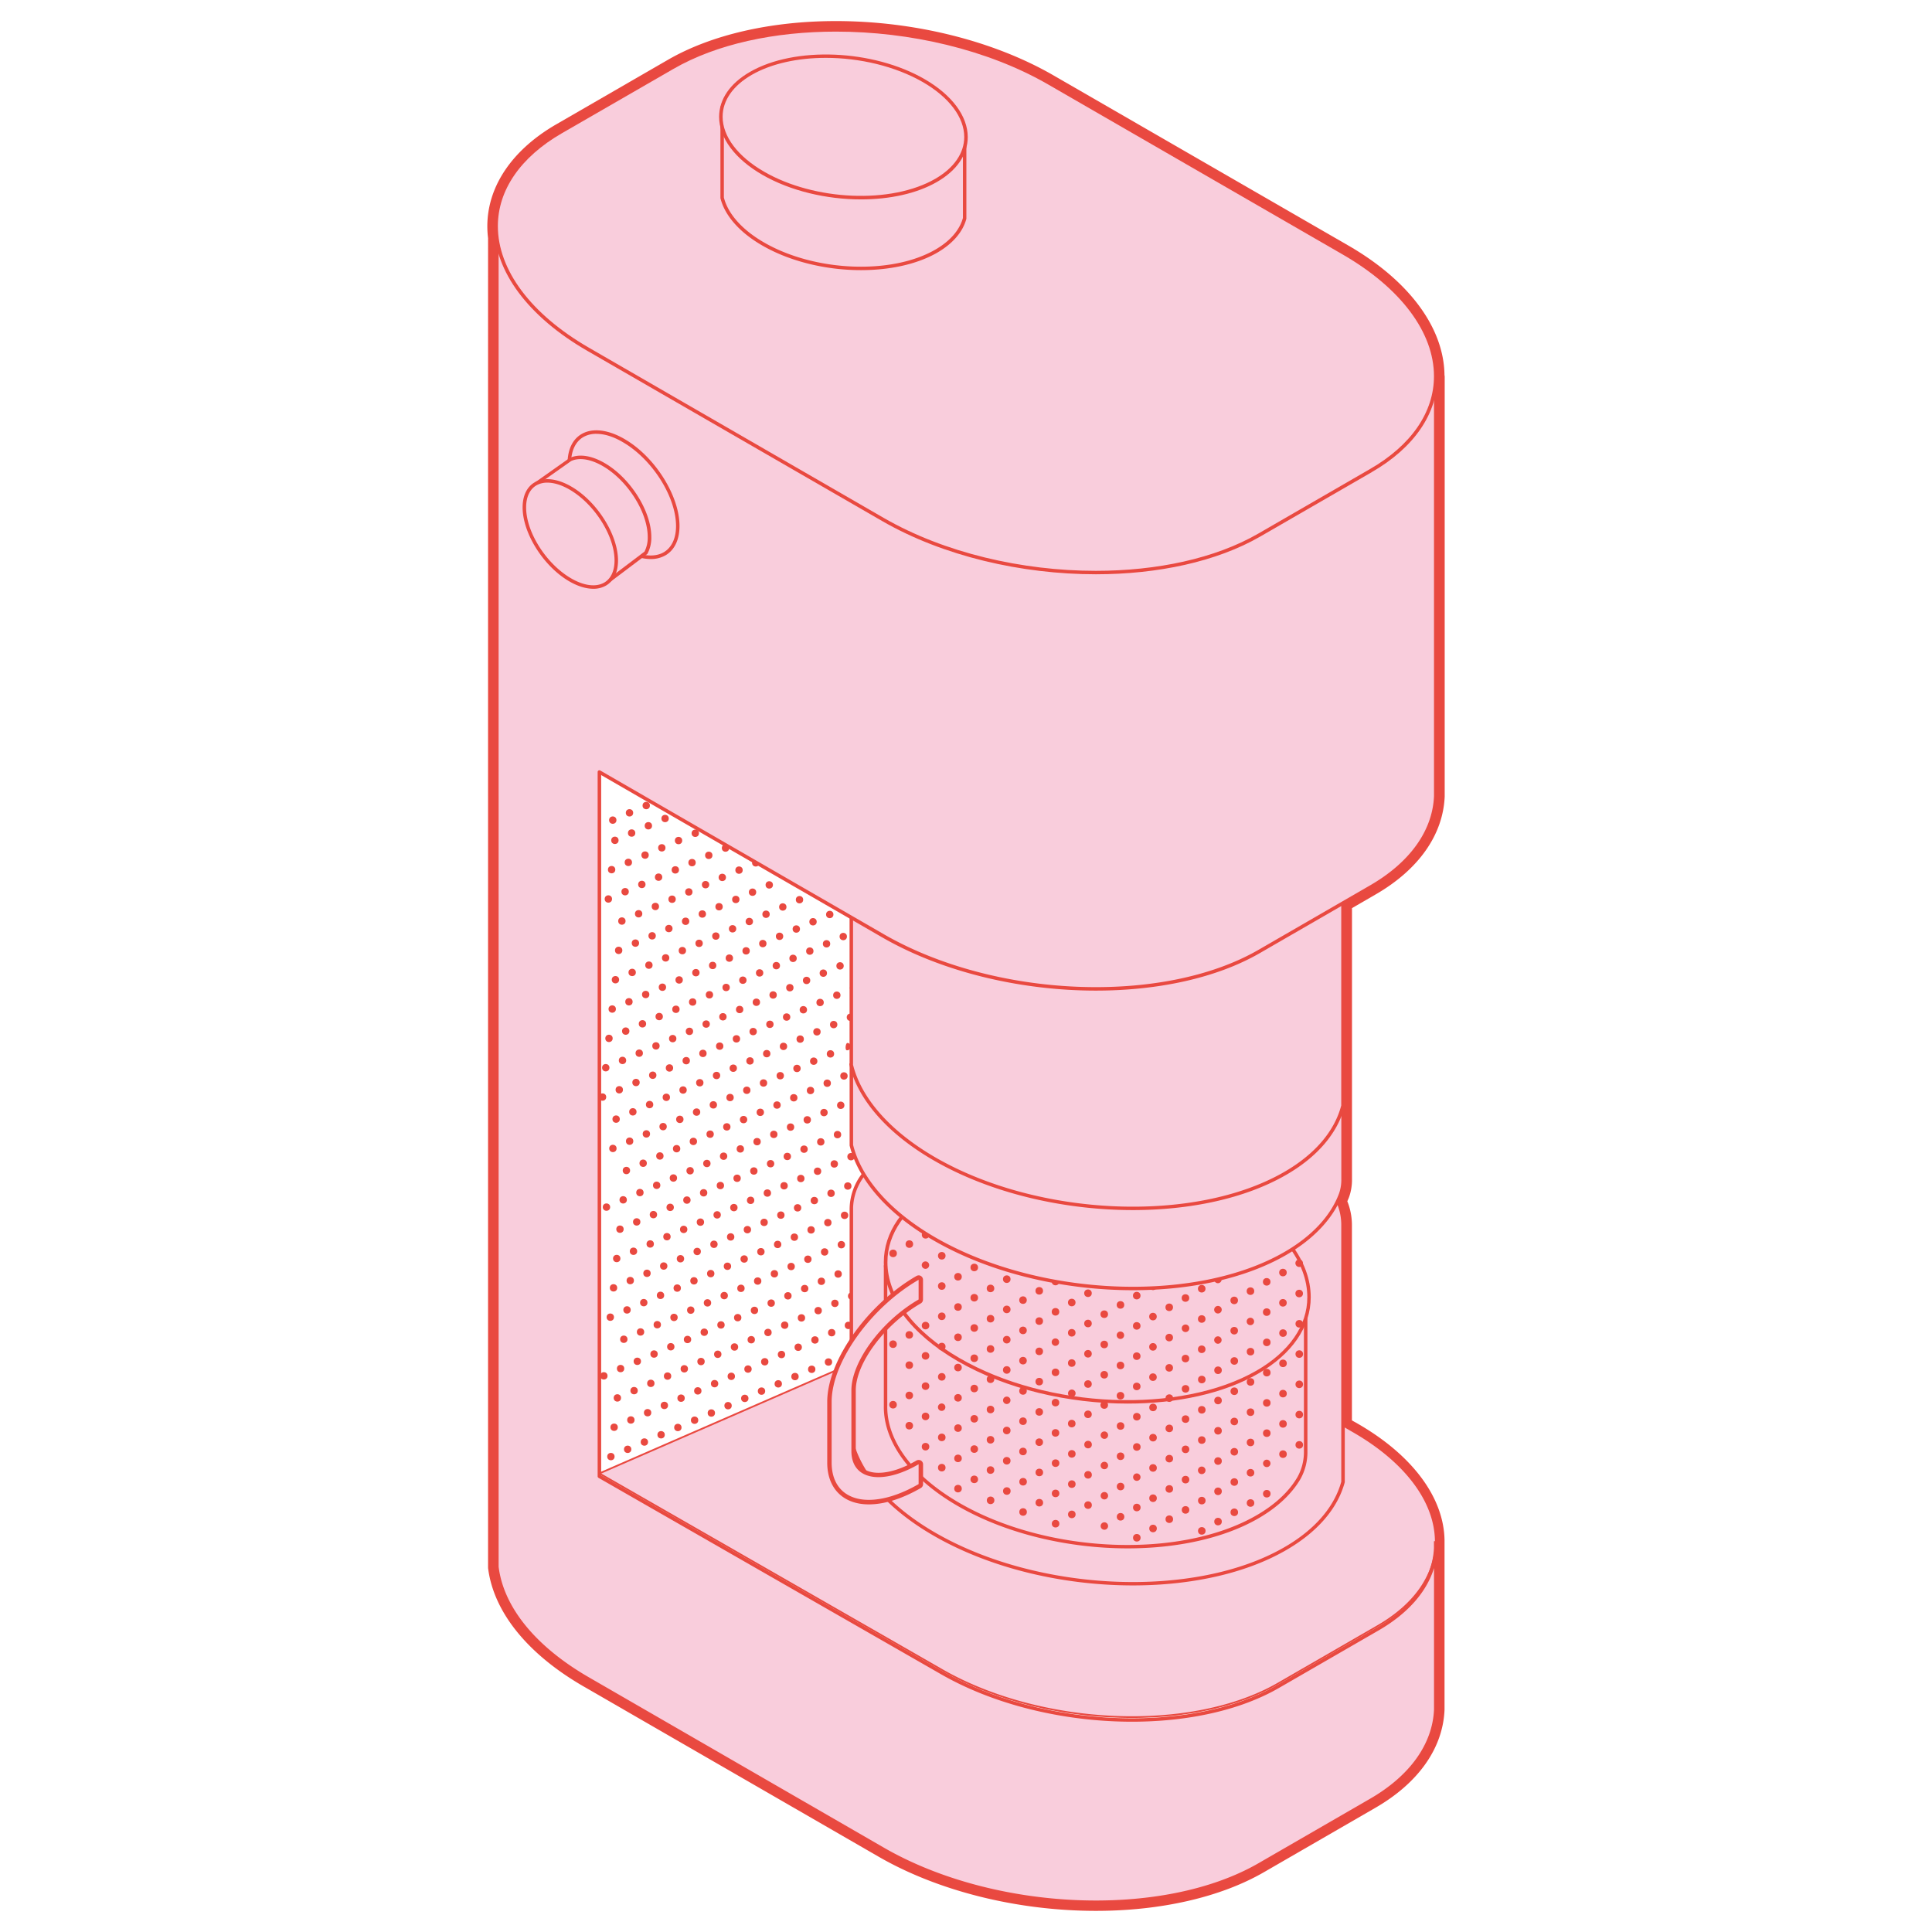 <svg id="Capa_1" data-name="Capa 1" xmlns="http://www.w3.org/2000/svg" width="550mm" height="550mm" viewBox="0 0 1559.06 1559.06"><defs><style>.cls-1{fill:#e94940;}.cls-2{fill:#f9cddc;}</style></defs><path class="cls-1" d="M674.55,24.1c59.83,0,123,14.51,172,42.81l237.92,137.36c49.25,28.44,74.23,65.11,74,99.82h.15V642.56c-1.15,27.49-18.35,53.57-52.24,73.14l-22.59,13V892.21c0,.15-.12.31-.16.48h.16V951.3a34.72,34.72,0,0,1-1.91,12.21c-.72,1.94-1.58,3.84-2.48,5.75a45.16,45.16,0,0,1,4.4,19.25v161.72l8.59,5c44.21,25.53,66.59,58.47,66.19,89.59h0v134.77c-1.16,27.5-18.35,53.65-52.24,73.2l-90,52c-35.13,20.28-82.36,30.22-131.88,30.22-59.84,0-123-14.52-172-42.82L474.53,1354.74c-44.79-25.85-69.63-58.51-73.58-90.37V191.75c-4.1-31.9,12.79-63,51.71-85.43l90-52C577.79,34.08,625,24.1,674.55,24.1m484.06,1219.47h0M674.55,17h0C622,17,573.92,28.11,539.11,48.2l-90,52c-39.53,22.76-59.63,56.32-55.26,91.95V1265.3c4.42,35.5,31.8,69.45,77.09,95.6l238,137.35C757.06,1526.05,821,1542,884.44,1542c52.52,0,100.63-11.07,135.44-31.16l90-52c34.7-20,54.52-48.11,55.81-79.07V1246.62h0v-3.34c0-.22,0-.44,0-.65-.68-34.37-26-68.32-69.73-93.59l-5-2.82V988.51a51.52,51.52,0,0,0-3.72-19.12c.52-1.2,1-2.29,1.41-3.36a41.79,41.79,0,0,0,2.36-14.7V732.83l19-11c34.68-20,54.49-48.08,55.81-79.07V304.14a6.81,6.81,0,0,0-.17-1.49c-.46-38.26-28.63-76.25-77.54-104.49L850.1,60.81C801.93,33,738,17,674.55,17Z"/><circle class="cls-1" cx="496.2" cy="678.12" r="2.97"/><circle class="cls-1" cx="509.7" cy="672.24" r="2.97"/><circle class="cls-1" cx="523.21" cy="666.37" r="2.97"/><circle class="cls-1" cx="536.71" cy="660.51" r="2.97"/><circle class="cls-1" cx="494.48" cy="661.81" r="2.97"/><circle class="cls-1" cx="507.98" cy="655.93" r="2.97"/><circle class="cls-1" cx="521.49" cy="650.06" r="2.97"/><circle class="cls-1" cx="492.98" cy="1175.42" r="2.97"/><circle class="cls-1" cx="506.5" cy="1169.54" r="2.97"/><circle class="cls-1" cx="519.99" cy="1163.67" r="2.97"/><circle class="cls-1" cx="533.49" cy="1157.81" r="2.97"/><circle class="cls-1" cx="547.01" cy="1151.93" r="2.97"/><circle class="cls-1" cx="560.51" cy="1146.06" r="2.97"/><circle class="cls-1" cx="574" cy="1140.2" r="2.97" transform="translate(-584.67 1675.94) rotate(-88.09)"/><circle class="cls-1" cx="587.52" cy="1134.33" r="2.97"/><circle class="cls-1" cx="601.02" cy="1128.45" r="2.97"/><circle class="cls-1" cx="614.51" cy="1122.58" r="2.97"/><circle class="cls-1" cx="628.03" cy="1116.72" r="2.97"/><circle class="cls-1" cx="641.53" cy="1110.84" r="2.97"/><circle class="cls-1" cx="655.03" cy="1104.97" r="2.97"/><circle class="cls-1" cx="668.54" cy="1099.11" r="2.97"/><circle class="cls-1" cx="682.04" cy="1093.24" r="2.97"/><circle class="cls-1" cx="695.55" cy="1087.36" r="2.97"/><circle class="cls-1" cx="709.05" cy="1081.49" r="2.97"/><circle class="cls-1" cx="722.55" cy="1075.63" r="2.97"/><circle class="cls-1" cx="736.06" cy="1069.75" r="2.97"/><circle class="cls-1" cx="749.56" cy="1063.88" r="2.97"/><circle class="cls-1" cx="763.06" cy="1058.02" r="2.97"/><circle class="cls-1" cx="776.57" cy="1052.15" r="2.97"/><circle class="cls-1" cx="790.07" cy="1046.27" r="2.97"/><circle class="cls-1" cx="803.57" cy="1040.4" r="2.97"/><circle class="cls-1" cx="817.08" cy="1034.54" r="2.97"/><circle class="cls-1" cx="830.58" cy="1028.66" r="2.97"/><circle class="cls-1" cx="844.08" cy="1022.79" r="2.97"/><circle class="cls-1" cx="857.59" cy="1016.93" r="2.97"/><circle class="cls-1" cx="495.58" cy="1151.74" r="2.97"/><circle class="cls-1" cx="509.09" cy="1145.88" r="2.97"/><circle class="cls-1" cx="522.59" cy="1140" r="2.97"/><circle class="cls-1" cx="536.11" cy="1134.13" r="2.97"/><circle class="cls-1" cx="549.6" cy="1128.27" r="2.97"/><circle class="cls-1" cx="563.1" cy="1122.39" r="2.97"/><circle class="cls-1" cx="576.62" cy="1116.52" r="2.97" transform="translate(-558.47 1655.66) rotate(-88.09)"/><circle class="cls-1" cx="590.12" cy="1110.65" r="2.97"/><circle class="cls-1" cx="603.61" cy="1104.79" r="2.97"/><circle class="cls-1" cx="617.13" cy="1098.91" r="2.97"/><circle class="cls-1" cx="630.63" cy="1093.04" r="2.97"/><circle class="cls-1" cx="644.13" cy="1087.18" r="2.97"/><circle class="cls-1" cx="657.64" cy="1081.3" r="2.97"/><circle class="cls-1" cx="671.14" cy="1075.43" r="2.97"/><circle class="cls-1" cx="684.64" cy="1069.56" r="2.97"/><circle class="cls-1" cx="698.15" cy="1063.7" r="2.97"/><circle class="cls-1" cx="711.65" cy="1057.82" r="2.97"/><circle class="cls-1" cx="725.15" cy="1051.95" r="2.97"/><circle class="cls-1" cx="738.66" cy="1046.09" r="2.97"/><circle class="cls-1" cx="752.16" cy="1040.21" r="2.97"/><circle class="cls-1" cx="765.67" cy="1034.34" r="2.97"/><circle class="cls-1" cx="779.17" cy="1028.47" r="2.97"/><circle class="cls-1" cx="792.67" cy="1022.61" r="2.97"/><circle class="cls-1" cx="806.18" cy="1016.73" r="2.97"/><circle class="cls-1" cx="819.68" cy="1010.86" r="2.97"/><circle class="cls-1" cx="833.18" cy="1005" r="2.97"/><circle class="cls-1" cx="846.69" cy="999.13" r="2.97"/><circle class="cls-1" cx="860.19" cy="993.25" r="2.97"/><circle class="cls-1" cx="498.19" cy="1128.07" r="2.97"/><circle class="cls-1" cx="511.69" cy="1122.2" r="2.97"/><circle class="cls-1" cx="525.19" cy="1116.32" r="2.97"/><circle class="cls-1" cx="538.7" cy="1110.46" r="2.97"/><circle class="cls-1" cx="552.2" cy="1104.59" r="2.97"/><circle class="cls-1" cx="565.7" cy="1098.71" r="2.97"/><circle class="cls-1" cx="579.21" cy="1092.85" r="2.97"/><circle class="cls-1" cx="592.71" cy="1086.98" r="2.97"/><circle class="cls-1" cx="606.23" cy="1081.11" r="2.97"/><circle class="cls-1" cx="619.73" cy="1075.25" r="2.97"/><circle class="cls-1" cx="633.22" cy="1069.37" r="2.97"/><circle class="cls-1" cx="646.74" cy="1063.5" r="2.97"/><circle class="cls-1" cx="660.24" cy="1057.63" r="2.97"/><circle class="cls-1" cx="673.74" cy="1051.77" r="2.97"/><circle class="cls-1" cx="687.25" cy="1045.89" r="2.97"/><circle class="cls-1" cx="700.75" cy="1040.02" r="2.97"/><circle class="cls-1" cx="714.25" cy="1034.16" r="2.97"/><circle class="cls-1" cx="727.76" cy="1028.28" r="2.97"/><circle class="cls-1" cx="741.26" cy="1022.41" r="2.97"/><circle class="cls-1" cx="754.76" cy="1016.54" r="2.97"/><circle class="cls-1" cx="768.27" cy="1010.68" r="2.97"/><circle class="cls-1" cx="781.77" cy="1004.8" r="2.97"/><circle class="cls-1" cx="795.28" cy="998.93" r="2.97"/><circle class="cls-1" cx="808.78" cy="993.07" r="2.97"/><circle class="cls-1" cx="822.28" cy="987.19" r="2.97"/><circle class="cls-1" cx="835.79" cy="981.32" r="2.97"/><circle class="cls-1" cx="849.29" cy="975.45" r="2.97"/><circle class="cls-1" cx="487.29" cy="1110.27" r="2.97"/><circle class="cls-1" cx="500.79" cy="1104.39" r="2.97"/><circle class="cls-1" cx="514.29" cy="1098.53" r="2.97"/><circle class="cls-1" cx="527.8" cy="1092.66" r="2.97"/><circle class="cls-1" cx="541.3" cy="1086.78" r="2.97"/><circle class="cls-1" cx="554.8" cy="1080.92" r="2.97"/><circle class="cls-1" cx="568.31" cy="1075.05" r="2.97"/><circle class="cls-1" cx="581.81" cy="1069.18" r="2.97"/><circle class="cls-1" cx="595.31" cy="1063.3" r="2.97"/><circle class="cls-1" cx="608.82" cy="1057.44" r="2.97"/><circle class="cls-1" cx="622.32" cy="1051.57" r="2.97"/><circle class="cls-1" cx="635.82" cy="1045.69" r="2.97"/><circle class="cls-1" cx="649.34" cy="1039.83" r="2.97"/><circle class="cls-1" cx="662.83" cy="1033.96" r="2.97"/><circle class="cls-1" cx="676.35" cy="1028.09" r="2.97"/><circle class="cls-1" cx="689.85" cy="1022.23" r="2.97"/><circle class="cls-1" cx="703.35" cy="1016.35" r="2.97"/><circle class="cls-1" cx="716.86" cy="1010.48" r="2.97"/><circle class="cls-1" cx="730.36" cy="1004.6" r="2.97"/><circle class="cls-1" cx="743.86" cy="998.74" r="2.97"/><circle class="cls-1" cx="757.37" cy="992.87" r="2.97"/><circle class="cls-1" cx="770.87" cy="987" r="2.97"/><circle class="cls-1" cx="784.37" cy="981.14" r="2.97"/><circle class="cls-1" cx="797.88" cy="975.26" r="2.97"/><circle class="cls-1" cx="811.38" cy="969.39" r="2.97"/><circle class="cls-1" cx="824.88" cy="963.51" r="2.97"/><circle class="cls-1" cx="838.39" cy="957.65" r="2.97"/><circle class="cls-1" cx="851.89" cy="951.78" r="2.97"/><circle class="cls-1" cx="503.39" cy="1080.73" r="2.97"/><circle class="cls-1" cx="516.89" cy="1074.85" r="2.97"/><circle class="cls-1" cx="530.4" cy="1068.99" r="2.97"/><circle class="cls-1" cx="543.9" cy="1063.12" r="2.97"/><circle class="cls-1" cx="557.41" cy="1057.24" r="2.97"/><circle class="cls-1" cx="570.91" cy="1051.37" r="2.97"/><circle class="cls-1" cx="584.41" cy="1045.51" r="2.97"/><circle class="cls-1" cx="597.92" cy="1039.64" r="2.97"/><circle class="cls-1" cx="611.42" cy="1033.76" r="2.97"/><circle class="cls-1" cx="624.92" cy="1027.9" r="2.97"/><circle class="cls-1" cx="638.43" cy="1022.03" r="2.97"/><circle class="cls-1" cx="651.93" cy="1016.15" r="2.97"/><circle class="cls-1" cx="665.43" cy="1010.28" r="2.97"/><circle class="cls-1" cx="678.95" cy="1004.42" r="2.97"/><circle class="cls-1" cx="692.44" cy="998.55" r="2.97"/><circle class="cls-1" cx="705.94" cy="992.67" r="2.97"/><circle class="cls-1" cx="719.46" cy="986.81" r="2.97"/><circle class="cls-1" cx="732.96" cy="980.94" r="2.97"/><circle class="cls-1" cx="746.47" cy="975.06" r="2.97"/><circle class="cls-1" cx="759.97" cy="969.19" r="2.97"/><circle class="cls-1" cx="773.47" cy="963.33" r="2.97"/><circle class="cls-1" cx="786.98" cy="957.46" r="2.97"/><circle class="cls-1" cx="800.48" cy="951.58" r="2.97"/><circle class="cls-1" cx="813.98" cy="945.72" r="2.97"/><circle class="cls-1" cx="827.49" cy="939.85" r="2.97"/><circle class="cls-1" cx="840.99" cy="933.97" r="2.97"/><circle class="cls-1" cx="854.49" cy="928.11" r="2.97"/><circle class="cls-1" cx="492.49" cy="1062.92" r="2.97"/><circle class="cls-1" cx="505.99" cy="1057.06" r="2.97"/><circle class="cls-1" cx="519.5" cy="1051.19" r="2.97"/><circle class="cls-1" cx="533" cy="1045.31" r="2.97"/><circle class="cls-1" cx="546.5" cy="1039.44" r="2.97"/><circle class="cls-1" cx="560.01" cy="1033.58" r="2.97"/><circle class="cls-1" cx="573.51" cy="1027.7" r="2.97" transform="translate(-472.71 1566.7) rotate(-88.09)"/><circle class="cls-1" cx="587.02" cy="1021.83" r="2.97"/><circle class="cls-1" cx="600.52" cy="1015.97" r="2.97"/><circle class="cls-1" cx="614.02" cy="1010.1" r="2.97"/><circle class="cls-1" cx="627.53" cy="1004.22" r="2.97"/><circle class="cls-1" cx="641.03" cy="998.35" r="2.97"/><circle class="cls-1" cx="654.53" cy="992.49" r="2.97"/><circle class="cls-1" cx="668.04" cy="986.61" r="2.97"/><circle class="cls-1" cx="681.54" cy="980.74" r="2.97"/><circle class="cls-1" cx="695.04" cy="974.88" r="2.97"/><circle class="cls-1" cx="708.56" cy="969.01" r="2.97"/><circle class="cls-1" cx="722.05" cy="963.13" r="2.97"/><circle class="cls-1" cx="735.55" cy="957.26" r="2.97"/><circle class="cls-1" cx="749.07" cy="951.4" r="2.97"/><circle class="cls-1" cx="762.57" cy="945.52" r="2.97"/><circle class="cls-1" cx="776.06" cy="939.65" r="2.97"/><circle class="cls-1" cx="789.58" cy="933.79" r="2.97"/><circle class="cls-1" cx="803.08" cy="927.92" r="2.97"/><circle class="cls-1" cx="816.59" cy="922.04" r="2.97"/><circle class="cls-1" cx="830.09" cy="916.17" r="2.97"/><circle class="cls-1" cx="843.59" cy="910.31" r="2.97"/><circle class="cls-1" cx="857.1" cy="904.43" r="2.97"/><circle class="cls-1" cx="495.09" cy="1039.25" r="2.97"/><circle class="cls-1" cx="508.6" cy="1033.38" r="2.97"/><circle class="cls-1" cx="522.1" cy="1027.51" r="2.97"/><circle class="cls-1" cx="535.6" cy="1021.65" r="2.97"/><circle class="cls-1" cx="549.11" cy="1015.77" r="2.97"/><circle class="cls-1" cx="562.61" cy="1009.9" r="2.97"/><circle class="cls-1" cx="576.11" cy="1004.04" r="2.97" transform="translate(-446.55 1546.42) rotate(-88.09)"/><circle class="cls-1" cx="589.62" cy="998.16" r="2.97"/><circle class="cls-1" cx="603.12" cy="992.29" r="2.97"/><circle class="cls-1" cx="616.62" cy="986.42" r="2.97"/><circle class="cls-1" cx="630.13" cy="980.56" r="2.97"/><circle class="cls-1" cx="643.63" cy="974.68" r="2.97"/><circle class="cls-1" cx="657.14" cy="968.81" r="2.97"/><circle class="cls-1" cx="670.64" cy="962.95" r="2.97"/><circle class="cls-1" cx="684.14" cy="957.08" r="2.97"/><circle class="cls-1" cx="697.65" cy="951.2" r="2.97"/><circle class="cls-1" cx="711.15" cy="945.33" r="2.97"/><circle class="cls-1" cx="724.65" cy="939.47" r="2.97"/><circle class="cls-1" cx="738.17" cy="933.59" r="2.97"/><circle class="cls-1" cx="751.66" cy="927.72" r="2.97"/><circle class="cls-1" cx="765.16" cy="921.86" r="2.97"/><circle class="cls-1" cx="778.68" cy="915.99" r="2.97"/><circle class="cls-1" cx="792.18" cy="910.11" r="2.97"/><circle class="cls-1" cx="805.67" cy="904.24" r="2.97"/><circle class="cls-1" cx="819.19" cy="898.38" r="2.97"/><circle class="cls-1" cx="832.69" cy="892.5" r="2.97"/><circle class="cls-1" cx="846.2" cy="886.63" r="2.97"/><circle class="cls-1" cx="859.7" cy="880.77" r="2.97"/><circle class="cls-1" cx="497.68" cy="1015.58" r="2.97"/><circle class="cls-1" cx="511.2" cy="1009.72" r="2.97"/><circle class="cls-1" cx="524.7" cy="1003.84" r="2.97"/><circle class="cls-1" cx="538.21" cy="997.97" r="2.97"/><circle class="cls-1" cx="551.71" cy="992.09" r="2.97"/><circle class="cls-1" cx="565.21" cy="986.23" r="2.97"/><circle class="cls-1" cx="578.72" cy="980.36" r="2.97"/><circle class="cls-1" cx="592.22" cy="974.49" r="2.97"/><circle class="cls-1" cx="605.72" cy="968.63" r="2.97"/><circle class="cls-1" cx="619.23" cy="962.75" r="2.97"/><circle class="cls-1" cx="632.73" cy="956.88" r="2.97"/><circle class="cls-1" cx="646.23" cy="951.02" r="2.97"/><circle class="cls-1" cx="659.74" cy="945.14" r="2.97"/><circle class="cls-1" cx="673.24" cy="939.27" r="2.97"/><circle class="cls-1" cx="686.74" cy="933.4" r="2.97"/><circle class="cls-1" cx="700.25" cy="927.54" r="2.97"/><circle class="cls-1" cx="713.75" cy="921.66" r="2.97"/><circle class="cls-1" cx="727.26" cy="915.79" r="2.97"/><circle class="cls-1" cx="740.76" cy="909.93" r="2.97"/><circle class="cls-1" cx="754.26" cy="904.05" r="2.97" transform="translate(-85.41 78.72) rotate(-5.65)"/><circle class="cls-1" cx="767.78" cy="898.18" r="2.97"/><circle class="cls-1" cx="781.27" cy="892.31" r="2.97"/><circle class="cls-1" cx="794.77" cy="886.45" r="2.97"/><circle class="cls-1" cx="808.29" cy="880.57" r="2.97"/><circle class="cls-1" cx="821.79" cy="874.7" r="2.97"/><circle class="cls-1" cx="835.28" cy="868.84" r="2.97"/><circle class="cls-1" cx="848.8" cy="862.96" r="2.97"/><circle class="cls-1" cx="500.3" cy="991.91" r="2.97"/><circle class="cls-1" cx="513.8" cy="986.04" r="2.97"/><circle class="cls-1" cx="527.29" cy="980.16" r="2.97"/><circle class="cls-1" cx="540.81" cy="974.3" r="2.97"/><circle class="cls-1" cx="554.31" cy="968.43" r="2.97"/><circle class="cls-1" cx="567.81" cy="962.55" r="2.97"/><circle class="cls-1" cx="581.32" cy="956.69" r="2.97"/><circle class="cls-1" cx="594.82" cy="950.82" r="2.97"/><circle class="cls-1" cx="608.33" cy="944.95" r="2.97"/><circle class="cls-1" cx="621.83" cy="939.07" r="2.97"/><circle class="cls-1" cx="635.33" cy="933.21" r="2.97"/><circle class="cls-1" cx="648.84" cy="927.34" r="2.97"/><circle class="cls-1" cx="662.34" cy="921.46" r="2.97"/><circle class="cls-1" cx="675.84" cy="915.6" r="2.97"/><circle class="cls-1" cx="689.35" cy="909.73" r="2.97"/><circle class="cls-1" cx="702.85" cy="903.86" r="2.97"/><circle class="cls-1" cx="716.35" cy="898" r="2.97"/><circle class="cls-1" cx="729.86" cy="892.12" r="2.97"/><circle class="cls-1" cx="743.36" cy="886.25" r="2.97"/><circle class="cls-1" cx="756.86" cy="880.37" r="2.97"/><circle class="cls-1" cx="770.37" cy="874.51" r="2.97"/><circle class="cls-1" cx="783.87" cy="868.64" r="2.97"/><circle class="cls-1" cx="797.39" cy="862.77" r="2.97"/><circle class="cls-1" cx="810.88" cy="856.91" r="2.97"/><circle class="cls-1" cx="824.38" cy="851.03" r="2.97"/><circle class="cls-1" cx="837.9" cy="845.16" r="2.97"/><circle class="cls-1" cx="851.4" cy="839.28" r="2.97"/><circle class="cls-1" cx="505.49" cy="944.56" r="2.97"/><circle class="cls-1" cx="519.01" cy="938.69" r="2.97"/><circle class="cls-1" cx="532.5" cy="932.83" r="2.97"/><circle class="cls-1" cx="546" cy="926.96" r="2.97"/><circle class="cls-1" cx="559.52" cy="921.08" r="2.97"/><circle class="cls-1" cx="573.02" cy="915.21" r="2.97" transform="translate(-360.75 1457.45) rotate(-88.09)"/><circle class="cls-1" cx="586.51" cy="909.35" r="2.97"/><circle class="cls-1" cx="600.03" cy="903.47" r="2.97"/><circle class="cls-1" cx="613.53" cy="897.6" r="2.97"/><circle class="cls-1" cx="627.03" cy="891.74" r="2.97"/><circle class="cls-1" cx="640.54" cy="885.87" r="2.97"/><circle class="cls-1" cx="654.04" cy="879.99" r="2.97"/><circle class="cls-1" cx="667.54" cy="874.12" r="2.97"/><circle class="cls-1" cx="681.05" cy="868.26" r="2.97"/><circle class="cls-1" cx="694.55" cy="862.38" r="2.97"/><circle class="cls-1" cx="708.06" cy="856.51" r="2.97"/><circle class="cls-1" cx="721.56" cy="850.65" r="2.97"/><circle class="cls-1" cx="735.06" cy="844.78" r="2.97"/><circle class="cls-1" cx="748.57" cy="838.9" r="2.97"/><circle class="cls-1" cx="762.07" cy="833.03" r="2.97"/><circle class="cls-1" cx="775.57" cy="827.17" r="2.97"/><circle class="cls-1" cx="789.08" cy="821.3" r="2.97"/><circle class="cls-1" cx="802.58" cy="815.42" r="2.97"/><circle class="cls-1" cx="816.08" cy="809.56" r="2.97"/><circle class="cls-1" cx="829.59" cy="803.69" r="2.97"/><circle class="cls-1" cx="494.59" cy="926.76" r="2.97"/><circle class="cls-1" cx="508.09" cy="920.9" r="2.97"/><circle class="cls-1" cx="521.6" cy="915.03" r="2.97"/><circle class="cls-1" cx="535.1" cy="909.15" r="2.97"/><circle class="cls-1" cx="548.6" cy="903.28" r="2.97"/><circle class="cls-1" cx="562.11" cy="897.42" r="2.97"/><circle class="cls-1" cx="575.61" cy="891.54" r="2.97" transform="translate(-334.59 1437.17) rotate(-88.09)"/><circle class="cls-1" cx="589.13" cy="885.67" r="2.97"/><circle class="cls-1" cx="602.63" cy="879.81" r="2.97"/><circle class="cls-1" cx="616.12" cy="873.94" r="2.97"/><circle class="cls-1" cx="629.64" cy="868.06" r="2.97"/><circle class="cls-1" cx="643.14" cy="862.19" r="2.97"/><circle class="cls-1" cx="656.64" cy="856.33" r="2.97"/><circle class="cls-1" cx="670.15" cy="850.45" r="2.97"/><path class="cls-1" d="M686.6,844.9a3,3,0,0,1-3.27,2.63h0c-1.64-.17-1-6.09.65-5.9A3,3,0,0,1,686.6,844.9Z"/><circle class="cls-1" cx="697.15" cy="838.72" r="2.97"/><circle class="cls-1" cx="710.66" cy="832.85" r="2.97"/><circle class="cls-1" cx="724.16" cy="826.97" r="2.97"/><circle class="cls-1" cx="737.66" cy="821.1" r="2.97"/><circle class="cls-1" cx="751.17" cy="815.24" r="2.97"/><circle class="cls-1" cx="764.67" cy="809.36" r="2.97"/><circle class="cls-1" cx="778.18" cy="803.49" r="2.97"/><circle class="cls-1" cx="791.68" cy="797.63" r="2.97"/><circle class="cls-1" cx="805.18" cy="791.76" r="2.97"/><circle class="cls-1" cx="497.19" cy="903.09" r="2.97"/><circle class="cls-1" cx="510.7" cy="897.22" r="2.97"/><circle class="cls-1" cx="524.2" cy="891.35" r="2.97"/><circle class="cls-1" cx="537.7" cy="885.49" r="2.97"/><circle class="cls-1" cx="551.21" cy="879.61" r="2.97"/><circle class="cls-1" cx="564.71" cy="873.74" r="2.97"/><circle class="cls-1" cx="578.21" cy="867.88" r="2.97"/><circle class="cls-1" cx="591.72" cy="862" r="2.97"/><circle class="cls-1" cx="605.22" cy="856.13" r="2.97"/><circle class="cls-1" cx="618.72" cy="850.26" r="2.97"/><circle class="cls-1" cx="632.24" cy="844.4" r="2.97"/><circle class="cls-1" cx="645.73" cy="838.52" r="2.97"/><circle class="cls-1" cx="659.25" cy="832.65" r="2.97"/><circle class="cls-1" cx="672.75" cy="826.79" r="2.97"/><circle class="cls-1" cx="686.25" cy="820.91" r="2.97"/><circle class="cls-1" cx="699.76" cy="815.04" r="2.97"/><circle class="cls-1" cx="713.26" cy="809.17" r="2.97"/><circle class="cls-1" cx="726.76" cy="803.31" r="2.97"/><circle class="cls-1" cx="740.27" cy="797.43" r="2.97"/><circle class="cls-1" cx="753.77" cy="791.56" r="2.97"/><circle class="cls-1" cx="767.27" cy="785.7" r="2.97"/><circle class="cls-1" cx="486.23" cy="885.29" r="2.97"/><circle class="cls-1" cx="499.73" cy="879.41" r="2.97"/><circle class="cls-1" cx="513.24" cy="873.54" r="2.97"/><circle class="cls-1" cx="526.74" cy="867.67" r="2.97"/><circle class="cls-1" cx="540.24" cy="861.81" r="2.97"/><circle class="cls-1" cx="553.76" cy="855.93" r="2.97"/><circle class="cls-1" cx="567.25" cy="850.06" r="2.97"/><circle class="cls-1" cx="580.77" cy="844.2" r="2.97"/><circle class="cls-1" cx="594.27" cy="838.32" r="2.97"/><circle class="cls-1" cx="607.77" cy="832.45" r="2.97"/><circle class="cls-1" cx="621.28" cy="826.58" r="2.97"/><circle class="cls-1" cx="634.78" cy="820.72" r="2.97"/><circle class="cls-1" cx="648.28" cy="814.84" r="2.97"/><circle class="cls-1" cx="661.79" cy="808.97" r="2.97"/><circle class="cls-1" cx="675.29" cy="803.11" r="2.97"/><circle class="cls-1" cx="688.79" cy="797.23" r="2.97"/><circle class="cls-1" cx="702.3" cy="791.36" r="2.97"/><circle class="cls-1" cx="715.8" cy="785.5" r="2.97"/><circle class="cls-1" cx="729.3" cy="779.63" r="2.97"/><circle class="cls-1" cx="742.81" cy="773.75" r="2.97"/><circle class="cls-1" cx="488.83" cy="861.61" r="2.97"/><circle class="cls-1" cx="502.34" cy="855.73" r="2.97"/><circle class="cls-1" cx="515.84" cy="849.87" r="2.97"/><circle class="cls-1" cx="529.34" cy="844" r="2.97"/><circle class="cls-1" cx="542.85" cy="838.13" r="2.97"/><circle class="cls-1" cx="556.35" cy="832.27" r="2.97"/><circle class="cls-1" cx="569.85" cy="826.39" r="2.97"/><circle class="cls-1" cx="583.37" cy="820.52" r="2.97"/><circle class="cls-1" cx="596.86" cy="814.64" r="2.97"/><circle class="cls-1" cx="610.36" cy="808.78" r="2.97"/><circle class="cls-1" cx="623.88" cy="802.91" r="2.97"/><circle class="cls-1" cx="637.38" cy="797.04" r="2.97"/><circle class="cls-1" cx="650.89" cy="791.18" r="2.97"/><circle class="cls-1" cx="664.39" cy="785.3" r="2.97"/><circle class="cls-1" cx="677.89" cy="779.43" r="2.97"/><circle class="cls-1" cx="691.4" cy="773.55" r="2.97"/><circle class="cls-1" cx="704.9" cy="767.69" r="2.97"/><circle class="cls-1" cx="718.4" cy="761.82" r="2.97"/><circle class="cls-1" cx="491.43" cy="837.94" r="2.97"/><circle class="cls-1" cx="504.94" cy="832.07" r="2.97"/><circle class="cls-1" cx="518.44" cy="826.19" r="2.97"/><circle class="cls-1" cx="531.95" cy="820.33" r="2.97"/><circle class="cls-1" cx="545.45" cy="814.46" r="2.97"/><circle class="cls-1" cx="558.95" cy="808.59" r="2.97"/><circle class="cls-1" cx="572.47" cy="802.71" r="2.97" transform="translate(-248.85 1348.15) rotate(-88.09)"/><circle class="cls-1" cx="585.96" cy="796.85" r="2.97"/><circle class="cls-1" cx="599.46" cy="790.98" r="2.97"/><circle class="cls-1" cx="612.98" cy="785.11" r="2.97"/><circle class="cls-1" cx="626.47" cy="779.25" r="2.97"/><circle class="cls-1" cx="639.97" cy="773.37" r="2.97"/><circle class="cls-1" cx="653.49" cy="767.5" r="2.97"/><circle class="cls-1" cx="666.99" cy="761.62" r="2.97"/><circle class="cls-1" cx="680.48" cy="755.76" r="2.97"/><circle class="cls-1" cx="494.04" cy="814.26" r="2.97"/><circle class="cls-1" cx="507.54" cy="808.4" r="2.97"/><circle class="cls-1" cx="521.04" cy="802.53" r="2.97"/><circle class="cls-1" cx="534.55" cy="796.66" r="2.97"/><circle class="cls-1" cx="548.05" cy="790.78" r="2.97"/><circle class="cls-1" cx="561.56" cy="784.92" r="2.97"/><circle class="cls-1" cx="575.06" cy="779.05" r="2.97" transform="translate(-222.69 1327.87) rotate(-88.09)"/><circle class="cls-1" cx="588.56" cy="773.17" r="2.97"/><circle class="cls-1" cx="602.08" cy="767.31" r="2.97"/><circle class="cls-1" cx="615.57" cy="761.44" r="2.97"/><circle class="cls-1" cx="629.07" cy="755.57" r="2.97"/><circle class="cls-1" cx="642.59" cy="749.69" r="2.97"/><circle class="cls-1" cx="656.08" cy="743.83" r="2.97"/><circle class="cls-1" cx="669.58" cy="737.96" r="2.97"/><circle class="cls-1" cx="496.64" cy="790.6" r="2.97"/><circle class="cls-1" cx="510.14" cy="784.72" r="2.97"/><circle class="cls-1" cx="523.65" cy="778.85" r="2.97"/><circle class="cls-1" cx="537.15" cy="772.99" r="2.97"/><circle class="cls-1" cx="550.65" cy="767.12" r="2.97"/><circle class="cls-1" cx="564.16" cy="761.24" r="2.97"/><circle class="cls-1" cx="577.66" cy="755.38" r="2.97"/><circle class="cls-1" cx="591.16" cy="749.51" r="2.97"/><circle class="cls-1" cx="604.67" cy="743.63" r="2.97"/><circle class="cls-1" cx="618.17" cy="737.76" r="2.97"/><circle class="cls-1" cx="631.69" cy="731.9" r="2.97"/><circle class="cls-1" cx="645.18" cy="726.03" r="2.97"/><circle class="cls-1" cx="499.24" cy="766.92" r="2.97"/><circle class="cls-1" cx="512.75" cy="761.06" r="2.97"/><circle class="cls-1" cx="526.25" cy="755.18" r="2.97"/><circle class="cls-1" cx="539.75" cy="749.31" r="2.97"/><circle class="cls-1" cx="553.26" cy="743.44" r="2.97"/><circle class="cls-1" cx="566.76" cy="737.58" r="2.97"/><circle class="cls-1" cx="580.26" cy="731.7" r="2.97"/><circle class="cls-1" cx="593.77" cy="725.83" r="2.97"/><circle class="cls-1" cx="607.27" cy="719.97" r="2.97"/><circle class="cls-1" cx="620.77" cy="714.09" r="2.97"/><circle class="cls-1" cx="501.84" cy="743.25" r="2.97"/><circle class="cls-1" cx="515.35" cy="737.38" r="2.97"/><circle class="cls-1" cx="528.85" cy="731.5" r="2.97"/><circle class="cls-1" cx="542.35" cy="725.64" r="2.97"/><circle class="cls-1" cx="555.86" cy="719.77" r="2.97"/><circle class="cls-1" cx="569.36" cy="713.9" r="2.97"/><circle class="cls-1" cx="582.87" cy="708.04" r="2.97"/><circle class="cls-1" cx="596.37" cy="702.16" r="2.97"/><circle class="cls-1" cx="609.87" cy="696.29" r="2.97"/><circle class="cls-1" cx="490.93" cy="725.45" r="2.97"/><circle class="cls-1" cx="504.45" cy="719.57" r="2.97"/><circle class="cls-1" cx="517.95" cy="713.71" r="2.97"/><circle class="cls-1" cx="531.45" cy="707.84" r="2.97"/><circle class="cls-1" cx="544.96" cy="701.97" r="2.97"/><circle class="cls-1" cx="558.46" cy="696.11" r="2.97"/><circle class="cls-1" cx="571.96" cy="690.23" r="2.97"/><circle class="cls-1" cx="585.47" cy="684.36" r="2.97"/><circle class="cls-1" cx="493.55" cy="701.78" r="2.97"/><circle class="cls-1" cx="507.05" cy="695.91" r="2.97"/><circle class="cls-1" cx="520.55" cy="690.03" r="2.97"/><circle class="cls-1" cx="534.06" cy="684.17" r="2.97"/><circle class="cls-1" cx="547.56" cy="678.3" r="2.97"/><circle class="cls-1" cx="561.06" cy="672.43" r="2.97"/><circle class="cls-1" cx="489.4" cy="974.1" r="2.97"/><circle class="cls-1" cx="502.89" cy="968.23" r="2.97"/><circle class="cls-1" cx="516.39" cy="962.37" r="2.97"/><circle class="cls-1" cx="529.91" cy="956.5" r="2.97"/><circle class="cls-1" cx="543.41" cy="950.62" r="2.97"/><circle class="cls-1" cx="556.9" cy="944.76" r="2.97"/><circle class="cls-1" cx="570.42" cy="938.89" r="2.97"/><circle class="cls-1" cx="583.92" cy="933.01" r="2.97"/><circle class="cls-1" cx="597.42" cy="927.14" r="2.97"/><circle class="cls-1" cx="610.93" cy="921.28" r="2.97"/><circle class="cls-1" cx="624.43" cy="915.41" r="2.97"/><circle class="cls-1" cx="637.94" cy="909.53" r="2.97"/><circle class="cls-1" cx="651.44" cy="903.67" r="2.97"/><circle class="cls-1" cx="664.94" cy="897.8" r="2.97"/><circle class="cls-1" cx="678.45" cy="891.92" r="2.97"/><circle class="cls-1" cx="691.95" cy="886.05" r="2.97"/><circle class="cls-1" cx="705.45" cy="880.19" r="2.97"/><circle class="cls-1" cx="718.96" cy="874.32" r="2.97"/><circle class="cls-1" cx="732.46" cy="868.44" r="2.97"/><circle class="cls-1" cx="745.96" cy="862.58" r="2.97"/><circle class="cls-1" cx="759.47" cy="856.71" r="2.97"/><circle class="cls-1" cx="772.97" cy="850.83" r="2.97"/><circle class="cls-1" cx="786.47" cy="844.97" r="2.97"/><circle class="cls-1" cx="799.98" cy="839.1" r="2.97"/><circle class="cls-1" cx="813.48" cy="833.23" r="2.97"/><circle class="cls-1" cx="826.98" cy="827.35" r="2.97"/><circle class="cls-1" cx="840.49" cy="821.49" r="2.97"/><circle class="cls-1" cx="853.99" cy="815.62" r="2.97"/><path class="cls-2" d="M1092.36,1155.13l-228.5-131.76L483.71,1189l275.93,158.28c80.09,46.23,202.37,51.3,271.73,11.29l80.49-46.47C1181.23,1272,1172.46,1201.43,1092.36,1155.13Z"/><path class="cls-1" d="M913.4,1386.33c-53.59,0-110.14-13-154.11-38.44L483.35,1189.63a.73.73,0,0,1-.35-.66.75.75,0,0,1,.42-.61l380.16-165.64a.72.72,0,0,1,.64,0l228.49,131.81h0c42.36,24.46,66.66,57,66.66,89.41,0,26.74-16.75,51.14-47.15,68.7l-80.48,46.48C1000.14,1377.39,957.76,1386.33,913.4,1386.33ZM485.27,1189.1l274.67,157.57C840,1392.91,961.62,1398,1031,1358l80.49-46.47c30-17.29,46.44-41.26,46.44-67.48,0-31.84-24-64-66-88.19L863.75,1024.19Z"/><path class="cls-2" d="M1040,942.87a45.64,45.64,0,0,1,43.77,45.62v207.27c-5.47,20.27-20.93,39.1-46.7,54-72.52,41.87-199.18,36.62-282.9-11.72-37.94-21.91-60.56-48.89-67.19-75.76V976a45.66,45.66,0,0,1,45.66-45.66c.63,0,1.26,0,1.89,0Z"/><path class="cls-1" d="M914.24,1279.38c-55.9,0-114.85-13.58-160.77-40.1-36.8-21.18-60.9-48.46-67.86-76.64a1.93,1.93,0,0,1,0-.34V976a47.07,47.07,0,0,1,47.1-47c.6,0,1.21,0,1.81,0L1040,941.46a46.93,46.93,0,0,1,45.19,47v207.27a2.28,2.28,0,0,1,0,.37c-5.75,21.29-22.13,40.26-47.38,54.84C1004.8,1270,960.56,1279.38,914.24,1279.38ZM688.39,1162.19c6.84,27.36,30.45,53.89,66.49,74.71,83.2,48,209.48,53.3,281.48,11.71,24.51-14.12,40.42-32.47,46-52.95V988.51a44.12,44.12,0,0,0-42.43-44.21L734.44,931.83a44.25,44.25,0,0,0-46,42.42c0,.6,0,1.19,0,1.79Z"/><path class="cls-2" d="M714.61,1021.1v113.13c-.56,27.67,19.45,57,59,79.85,71.33,41.19,179.24,45.65,241,10,15.53-9,26.72-19.67,33.56-31.29a42.9,42.9,0,0,0,5.45-21.84v-131.1"/><path class="cls-1" d="M910,1249.49c-47.67,0-97.92-11.58-137.08-34.18-38.53-22.26-60.29-51.83-59.7-81.11V1021.1H716v113.13c-.57,28.24,20.67,56.9,58.28,78.62,70.83,41,178.31,45.38,239.61,10,15-8.67,26.14-19,33.05-30.8a41.84,41.84,0,0,0,5.29-21.18v-131h2.82v131.1a44.43,44.43,0,0,1-5.65,22.59c-7.16,12.18-18.62,22.89-34.07,31.8C987.27,1241.53,949.47,1249.49,910,1249.49Z"/><ellipse class="cls-2" cx="885.47" cy="1032.66" rx="97.15" ry="171.72" transform="translate(-246.74 1786.67) rotate(-83.05)"/><path class="cls-1" d="M910,1132.65c-47.67,0-97.92-11.6-137.08-34.2-37.94-21.9-59.7-51-59.71-79.94,0-24,15.06-45.86,42.36-61.65C817.68,921,926.4,925.5,998,966.85c38,21.91,59.72,51,59.72,79.93,0,24-15,45.88-42.36,61.66C987.27,1124.68,949.47,1132.65,910,1132.65ZM861,935.44c-39,0-76.24,7.84-103.93,23.87-26.44,15.26-40.95,36.28-40.95,59.2,0,27.86,21.25,56.1,58.3,77.49,70.83,41,178.31,45.37,239.61,10,26.43-15.26,40.94-36.3,40.94-59.22,0-27.84-21.18-56.1-58.3-77.49C957.85,946.91,908.1,935.44,861,935.44Z"/><circle class="cls-1" cx="720.71" cy="1011.44" r="3.05"/><circle class="cls-1" cx="733.82" cy="1003.94" r="3.05"/><circle class="cls-1" cx="746.93" cy="996.44" r="3.05"/><circle class="cls-1" cx="969.81" cy="1235.37" r="3.05"/><circle class="cls-1" cx="982.91" cy="1227.87" r="3.05"/><circle class="cls-1" cx="996.03" cy="1220.37" r="3.05"/><circle class="cls-1" cx="1009.13" cy="1212.88" r="3.05"/><circle class="cls-1" cx="1022.25" cy="1205.38" r="3.05"/><circle class="cls-1" cx="917.37" cy="1240.93" r="3.05"/><circle class="cls-1" cx="930.47" cy="1233.44" r="3.05"/><circle class="cls-1" cx="943.59" cy="1225.94" r="3.05"/><circle class="cls-1" cx="956.69" cy="1218.44" r="3.05"/><circle class="cls-1" cx="969.81" cy="1210.94" r="3.05"/><circle class="cls-1" cx="982.91" cy="1203.44" r="3.05"/><circle class="cls-1" cx="996.03" cy="1195.95" r="3.05"/><circle class="cls-1" cx="1009.13" cy="1188.45" r="3.05"/><path class="cls-1" d="M1022.24,1177.9a3,3,0,1,0,3,3h0A3.06,3.06,0,0,0,1022.24,1177.9Z"/><circle class="cls-1" cx="1035.35" cy="1173.45" r="3.05"/><circle class="cls-1" cx="1048.47" cy="1165.96" r="3.05"/><path class="cls-1" d="M891.14,1228.45a3,3,0,1,0,3.05,3h0A3,3,0,0,0,891.14,1228.45Z"/><circle class="cls-1" cx="904.25" cy="1224" r="3.05"/><circle class="cls-1" cx="917.37" cy="1216.51" r="3.05"/><circle class="cls-1" cx="930.47" cy="1209.01" r="3.05"/><circle class="cls-1" cx="943.59" cy="1201.51" r="3.05"/><circle class="cls-1" cx="956.69" cy="1194.01" r="3.05"/><path class="cls-1" d="M969.81,1183.46a3.05,3.05,0,1,0,3,3.07v0A3.05,3.05,0,0,0,969.81,1183.46Z"/><circle class="cls-1" cx="982.91" cy="1179.02" r="3.05"/><circle class="cls-1" cx="996.03" cy="1171.52" r="3.05"/><circle class="cls-1" cx="1009.13" cy="1164.02" r="3.05"/><circle class="cls-1" cx="1022.25" cy="1156.52" r="3.05"/><circle class="cls-1" cx="1035.35" cy="1149.03" r="3.05"/><circle class="cls-1" cx="1048.47" cy="1141.53" r="3.05"/><circle class="cls-1" cx="851.82" cy="1229.57" r="3.05"/><circle class="cls-1" cx="864.92" cy="1222.07" r="3.05"/><circle class="cls-1" cx="878.03" cy="1214.57" r="3.05"/><path class="cls-1" d="M891.14,1204a3,3,0,1,0,3.05,3h0A3,3,0,0,0,891.14,1204Z"/><circle class="cls-1" cx="904.25" cy="1199.58" r="3.05"/><path class="cls-1" d="M917.37,1189a3,3,0,1,0,3,3h0A3.06,3.06,0,0,0,917.37,1189Z"/><circle class="cls-1" cx="930.47" cy="1184.58" r="3.05"/><circle class="cls-1" cx="943.59" cy="1177.08" r="3.05"/><circle class="cls-1" cx="956.69" cy="1169.58" r="3.05"/><circle class="cls-1" cx="969.81" cy="1162.09" r="3.05"/><circle class="cls-1" cx="982.91" cy="1154.59" r="3.05"/><circle class="cls-1" cx="996.03" cy="1147.09" r="3.05"/><circle class="cls-1" cx="1009.13" cy="1139.59" r="3.05"/><circle class="cls-1" cx="1022.25" cy="1132.09" r="3.05"/><circle class="cls-1" cx="1035.35" cy="1124.61" r="3.05"/><circle class="cls-1" cx="1048.47" cy="1117.1" r="3.05"/><circle class="cls-1" cx="825.6" cy="1220.13" r="3.05"/><circle class="cls-1" cx="838.7" cy="1212.64" r="3.05"/><circle class="cls-1" cx="851.82" cy="1205.14" r="3.05"/><circle class="cls-1" cx="864.92" cy="1197.64" r="3.05"/><circle class="cls-1" cx="878.03" cy="1190.14" r="3.05"/><path class="cls-1" d="M891.14,1179.61a3,3,0,1,0,3.05,3.05h0A3,3,0,0,0,891.14,1179.61Z"/><circle class="cls-1" cx="904.25" cy="1175.15" r="3.05"/><circle class="cls-1" cx="917.37" cy="1167.66" r="3.05"/><circle class="cls-1" cx="930.47" cy="1160.15" r="3.05"/><circle class="cls-1" cx="943.59" cy="1152.67" r="3.05"/><circle class="cls-1" cx="956.69" cy="1145.17" r="3.05"/><circle class="cls-1" cx="969.81" cy="1137.67" r="3.05"/><circle class="cls-1" cx="982.91" cy="1130.17" r="3.05"/><circle class="cls-1" cx="996.03" cy="1122.68" r="3.05"/><circle class="cls-1" cx="1009.13" cy="1115.18" r="3.05"/><circle class="cls-1" cx="1022.25" cy="1107.68" r="3.05"/><circle class="cls-1" cx="1035.35" cy="1100.18" r="3.05"/><circle class="cls-1" cx="1048.47" cy="1092.69" r="3.05"/><circle class="cls-1" cx="799.38" cy="1210.72" r="3.05"/><circle class="cls-1" cx="812.48" cy="1203.22" r="3.05"/><circle class="cls-1" cx="825.6" cy="1195.72" r="3.05"/><circle class="cls-1" cx="838.7" cy="1188.22" r="3.05"/><circle class="cls-1" cx="851.82" cy="1180.72" r="3.05"/><circle class="cls-1" cx="864.92" cy="1173.23" r="3.05"/><circle class="cls-1" cx="878.03" cy="1165.73" r="3.05"/><path class="cls-1" d="M891.14,1155.13a3,3,0,1,0,3.05,3h0A3,3,0,0,0,891.14,1155.13Z"/><circle class="cls-1" cx="904.25" cy="1150.73" r="3.05"/><circle class="cls-1" cx="917.37" cy="1143.24" r="3.05"/><circle class="cls-1" cx="930.47" cy="1135.74" r="3.05"/><circle class="cls-1" cx="943.59" cy="1128.24" r="3.05"/><circle class="cls-1" cx="956.69" cy="1120.74" r="3.05"/><circle class="cls-1" cx="969.81" cy="1113.24" r="3.05"/><circle class="cls-1" cx="982.91" cy="1105.75" r="3.05"/><circle class="cls-1" cx="996.03" cy="1098.25" r="3.05"/><circle class="cls-1" cx="1009.13" cy="1090.75" r="3.05"/><circle class="cls-1" cx="1022.25" cy="1083.25" r="3.05"/><circle class="cls-1" cx="1035.35" cy="1075.76" r="3.05"/><circle class="cls-1" cx="1048.47" cy="1068.26" r="3.05"/><circle class="cls-1" cx="773.08" cy="1201.28" r="3.05"/><circle class="cls-1" cx="786.2" cy="1193.79" r="3.05"/><circle class="cls-1" cx="799.31" cy="1186.29" r="3.05"/><circle class="cls-1" cx="812.42" cy="1178.79" r="3.05"/><circle class="cls-1" cx="825.53" cy="1171.29" r="3.05"/><circle class="cls-1" cx="838.64" cy="1163.79" r="3.05"/><circle class="cls-1" cx="851.75" cy="1156.3" r="3.05"/><circle class="cls-1" cx="864.87" cy="1148.8" r="3.05"/><circle class="cls-1" cx="877.97" cy="1141.3" r="3.05"/><circle class="cls-1" cx="891.09" cy="1133.8" r="3.05"/><circle class="cls-1" cx="904.19" cy="1126.31" r="3.05"/><circle class="cls-1" cx="917.31" cy="1118.81" r="3.05"/><circle class="cls-1" cx="930.41" cy="1111.31" r="3.05"/><circle class="cls-1" cx="943.53" cy="1103.81" r="3.05"/><circle class="cls-1" cx="956.63" cy="1096.31" r="3.05"/><circle class="cls-1" cx="969.75" cy="1088.82" r="3.05"/><path class="cls-1" d="M982.85,1084.37a3,3,0,1,0-3.05-3h0A3.06,3.06,0,0,0,982.85,1084.37Z"/><circle class="cls-1" cx="995.96" cy="1073.82" r="3.05"/><path class="cls-1" d="M1009.08,1069.37a3,3,0,1,0-3.05-3h0A3,3,0,0,0,1009.08,1069.37Z"/><circle class="cls-1" cx="1022.18" cy="1058.83" r="3.05"/><circle class="cls-1" cx="1035.3" cy="1051.33" r="3.05"/><circle class="cls-1" cx="1048.4" cy="1043.83" r="3.05"/><circle class="cls-1" cx="759.98" cy="1184.35" r="3.05"/><circle class="cls-1" cx="773.08" cy="1176.86" r="3.05"/><circle class="cls-1" cx="786.2" cy="1169.36" r="3.05"/><circle class="cls-1" cx="799.31" cy="1161.86" r="3.05"/><circle class="cls-1" cx="812.42" cy="1154.36" r="3.05"/><circle class="cls-1" cx="825.53" cy="1146.86" r="3.05"/><circle class="cls-1" cx="838.64" cy="1139.37" r="3.05"/><circle class="cls-1" cx="851.75" cy="1131.87" r="3.05"/><path class="cls-1" d="M864.87,1127.42a3.05,3.05,0,1,0-3-3.05h0A3,3,0,0,0,864.87,1127.42Z"/><circle class="cls-1" cx="877.97" cy="1116.87" r="3.05"/><circle class="cls-1" cx="891.09" cy="1109.38" r="3.05"/><circle class="cls-1" cx="904.19" cy="1101.88" r="3.05"/><circle class="cls-1" cx="917.31" cy="1094.38" r="3.05"/><circle class="cls-1" cx="930.41" cy="1086.88" r="3.05"/><circle class="cls-1" cx="943.53" cy="1079.38" r="3.05"/><path class="cls-1" d="M956.63,1074.94a3.05,3.05,0,1,0-3-3h0A3.06,3.06,0,0,0,956.63,1074.94Z"/><circle class="cls-1" cx="969.75" cy="1064.39" r="3.05"/><path class="cls-1" d="M982.85,1059.94a3.05,3.05,0,1,0-3.05-3h0A3,3,0,0,0,982.85,1059.94Z"/><circle class="cls-1" cx="995.96" cy="1049.39" r="3.05"/><circle class="cls-1" cx="1009.08" cy="1041.9" r="3.05"/><circle class="cls-1" cx="1022.18" cy="1034.4" r="3.05"/><circle class="cls-1" cx="1035.3" cy="1026.9" r="3.05"/><path class="cls-1" d="M1048.4,1022.4a3.05,3.05,0,1,0-3.05-3h0A3.06,3.06,0,0,0,1048.4,1022.4Z"/><circle class="cls-1" cx="746.88" cy="1167.42" r="3.05"/><circle class="cls-1" cx="759.98" cy="1159.93" r="3.05"/><circle class="cls-1" cx="773.08" cy="1152.43" r="3.05"/><circle class="cls-1" cx="786.2" cy="1144.93" r="3.05"/><circle class="cls-1" cx="799.31" cy="1137.43" r="3.05"/><path class="cls-1" d="M812.42,1133a3,3,0,1,0-3-3h0A3,3,0,0,0,812.42,1133Z"/><circle class="cls-1" cx="825.53" cy="1122.44" r="3.05"/><circle class="cls-1" cx="838.64" cy="1114.94" r="3.05"/><circle class="cls-1" cx="851.75" cy="1107.44" r="3.05"/><circle class="cls-1" cx="864.87" cy="1099.94" r="3.05"/><circle class="cls-1" cx="877.97" cy="1092.45" r="3.05"/><circle class="cls-1" cx="891.09" cy="1084.95" r="3.05"/><path class="cls-1" d="M904.19,1080.5a3,3,0,1,0-3.05-3h0A3.05,3.05,0,0,0,904.19,1080.5Z"/><circle class="cls-1" cx="917.31" cy="1069.95" r="3.05"/><circle class="cls-1" cx="930.41" cy="1062.45" r="3.05"/><circle class="cls-1" cx="943.53" cy="1054.96" r="3.05"/><circle class="cls-1" cx="956.63" cy="1047.46" r="3.05"/><circle class="cls-1" cx="969.75" cy="1039.96" r="3.05"/><path class="cls-1" d="M982.85,1035.51a3,3,0,1,0-3.05-3h0A3,3,0,0,0,982.85,1035.51Z"/><path class="cls-1" d="M996,1028a3,3,0,1,0-3.05-3h0A3,3,0,0,0,996,1028Z"/><circle class="cls-1" cx="1009.08" cy="1017.47" r="3.05"/><circle class="cls-1" cx="1022.18" cy="1009.97" r="3.05"/><circle class="cls-1" cx="733.76" cy="1150.49" r="3.05"/><circle class="cls-1" cx="746.88" cy="1143" r="3.05"/><path class="cls-1" d="M759.94,1138.55a3,3,0,1,0-3.05-3h0A3,3,0,0,0,759.94,1138.55Z"/><circle class="cls-1" cx="773.08" cy="1128" r="3.05"/><circle class="cls-1" cx="786.2" cy="1120.5" r="3.05"/><circle class="cls-1" cx="799.31" cy="1113" r="3.05"/><circle class="cls-1" cx="812.42" cy="1105.51" r="3.05"/><circle class="cls-1" cx="825.53" cy="1098.01" r="3.05"/><circle class="cls-1" cx="838.64" cy="1090.51" r="3.05"/><path class="cls-1" d="M851.72,1086.06a3,3,0,1,0-3.05-3h0A3,3,0,0,0,851.72,1086.06Z"/><circle class="cls-1" cx="864.87" cy="1075.52" r="3.05"/><circle class="cls-1" cx="877.97" cy="1068.02" r="3.05"/><circle class="cls-1" cx="891.09" cy="1060.52" r="3.05"/><circle class="cls-1" cx="904.19" cy="1053.02" r="3.05"/><circle class="cls-1" cx="917.31" cy="1045.52" r="3.05"/><circle class="cls-1" cx="930.41" cy="1038.03" r="3.05"/><circle class="cls-1" cx="720.66" cy="1133.56" r="3.05"/><circle class="cls-1" cx="733.76" cy="1126.07" r="3.05"/><circle class="cls-1" cx="746.88" cy="1118.57" r="3.05"/><circle class="cls-1" cx="759.98" cy="1111.07" r="3.05"/><circle class="cls-1" cx="773.08" cy="1103.57" r="3.05"/><circle class="cls-1" cx="786.2" cy="1096.07" r="3.05"/><circle class="cls-1" cx="799.31" cy="1088.58" r="3.05"/><circle class="cls-1" cx="812.42" cy="1081.08" r="3.05"/><circle class="cls-1" cx="825.53" cy="1073.58" r="3.05"/><circle class="cls-1" cx="838.64" cy="1066.08" r="3.05"/><circle class="cls-1" cx="851.75" cy="1058.59" r="3.05"/><circle class="cls-1" cx="864.87" cy="1051.09" r="3.05"/><circle class="cls-1" cx="877.97" cy="1043.59" r="3.05"/><circle class="cls-1" cx="891.09" cy="1036.09" r="3.05"/><circle class="cls-1" cx="733.76" cy="1101.64" r="3.05"/><circle class="cls-1" cx="746.88" cy="1094.14" r="3.05"/><circle class="cls-1" cx="759.98" cy="1086.64" r="3.05"/><circle class="cls-1" cx="773.08" cy="1079.14" r="3.05"/><circle class="cls-1" cx="786.2" cy="1071.65" r="3.05"/><circle class="cls-1" cx="799.31" cy="1064.15" r="3.05"/><circle class="cls-1" cx="812.42" cy="1056.65" r="3.05"/><circle class="cls-1" cx="825.53" cy="1049.15" r="3.05"/><circle class="cls-1" cx="838.64" cy="1041.66" r="3.05"/><circle class="cls-1" cx="851.75" cy="1034.16" r="3.05"/><circle class="cls-1" cx="720.66" cy="1084.71" r="3.05"/><circle class="cls-1" cx="733.76" cy="1077.21" r="3.05"/><circle class="cls-1" cx="746.88" cy="1069.71" r="3.05"/><circle class="cls-1" cx="759.98" cy="1062.21" r="3.05"/><circle class="cls-1" cx="773.08" cy="1054.72" r="3.05"/><circle class="cls-1" cx="786.2" cy="1047.23" r="3.05"/><circle class="cls-1" cx="799.31" cy="1039.72" r="3.05"/><circle class="cls-1" cx="812.42" cy="1032.24" r="3.05"/><circle class="cls-1" cx="825.53" cy="1024.74" r="3.05"/><circle class="cls-1" cx="759.98" cy="1037.8" r="3.05"/><circle class="cls-1" cx="773.08" cy="1030.3" r="3.05"/><circle class="cls-1" cx="786.2" cy="1022.8" r="3.05"/><path class="cls-1" d="M799.31,1018.36a3.05,3.05,0,1,0-3-3.05h0A3,3,0,0,0,799.31,1018.36Z"/><path class="cls-1" d="M746.86,1023.92a3,3,0,1,0-3.05-3h0A3.06,3.06,0,0,0,746.86,1023.92Z"/><circle class="cls-1" cx="759.98" cy="1013.37" r="3.05"/><circle class="cls-1" cx="773.08" cy="1005.87" r="3.05"/><path class="cls-2" d="M701.11,1212.13c-19.93,0-31.82-11.93-31.82-31.91v-49.1c0-32.48,31.89-77.36,71.11-100a1.94,1.94,0,0,1,.89-.24,1.78,1.78,0,0,1,1.78,1.78h0v16a1.76,1.76,0,0,1-.89,1.54c-29.42,17-53.35,49.16-53.35,71.72V1171c0,12.22,7.31,19.23,20.06,19.23,9.13,0,20-3.52,31.51-10.15a1.72,1.72,0,0,1,.89-.24,1.78,1.78,0,0,1,1.78,1.77h0v16a1.79,1.79,0,0,1-.89,1.54C727.46,1207.62,713.24,1212.13,701.11,1212.13Z"/><path class="cls-1" d="M741.29,1032.65v16c-29.91,17.27-54.24,50.13-54.24,73.26V1171c0,13.74,8.6,21,21.84,21,9.06,0,20.27-3.38,32.4-10.38v16c-14.93,8.63-28.79,12.71-40.18,12.71-18.15,0-30-10.52-30-30.13v-49c0-31.93,31.5-76.09,70.22-98.46m0-3.54a3.66,3.66,0,0,0-1.78.46c-39.69,22.93-72,68.47-72,101.54v49.11c0,20.77,12.88,33.68,33.61,33.68,12.44,0,27-4.58,41.95-13.23a3.57,3.57,0,0,0,1.78-3.08v-16a3.52,3.52,0,0,0-3.56-3.54,3.72,3.72,0,0,0-1.78.46c-11.22,6.48-21.8,9.89-30.61,9.89-11.79,0-18.36-6.2-18.36-17.46v-49.06c0-22,23.54-53.48,52.47-70.18a3.57,3.57,0,0,0,1.78-3.08v-16a3.54,3.54,0,0,0-3.55-3.55Z"/><path class="cls-2" d="M1083.77,892.7v58.61a34.77,34.77,0,0,1-1.9,12.22c-6.71,18-21.57,34.62-44.79,48-72.53,41.92-199.18,36.64-282.9-11.74C716.24,977.9,693.62,950.9,687,924V858.6"/><path class="cls-1" d="M914.24,1041.16c-55.9,0-114.85-13.58-160.77-40.1-36.8-21.18-60.9-48.46-67.86-76.65a1.82,1.82,0,0,1,0-.33V858.6h2.82v65.32c6.84,27.38,30.45,53.9,66.5,74.71,83.19,48,209.47,53.3,281.47,11.73,22.14-12.77,37.42-29.14,44.18-47.31a33.16,33.16,0,0,0,1.82-11.72V892.7h2.83v58.61a36.33,36.33,0,0,1-2,12.71c-7.06,18.8-22.71,35.66-45.43,48.77C1004.8,1031.83,960.56,1041.16,914.24,1041.16Z"/><path class="cls-2" d="M1083.77,818.58V675.14H687V858.6h-.18c6.38,27.13,29.07,54.43,67.38,76.55,83.72,48.34,210.39,53.58,282.9,11.73,26.07-15,41.4-34.17,46.7-54.7v-73.6Z"/><path class="cls-1" d="M914.23,976.5c-55.9,0-114.84-13.58-160.76-40.1-37.18-21.46-61.34-49-68.06-77.45a1.43,1.43,0,0,1,.16-1V675.14a1.42,1.42,0,0,1,1.41-1.42h396.78a1.42,1.42,0,0,1,1.41,1.42V892.21a2,2,0,0,1,0,.35c-5.65,21.69-22,41-47.36,55.56C1004.8,967.17,960.56,976.5,914.23,976.5ZM688.31,859c6.76,27.47,30.36,54.06,66.55,75,83.19,48,209.47,53.29,281.48,11.72,24.64-14.23,40.56-32.79,46-53.66V676.55H688.38V858.6a2.71,2.71,0,0,1,0,.4Z"/><path class="cls-2" d="M1158.61,1243.57c1.14,26.56-14.21,52.07-46.74,70.85l-80.48,46.48c-69.36,40-191.64,35-271.73-11.3L483.71,1191.37V623L712.45,755.07c89.57,51.72,226.32,57.39,303.88,12.61l90-52c33.89-19.57,51.1-45.65,52.24-73.14V304.14L401,176.59V1264.43c3.95,31.8,28.79,64.46,73.58,90.37l237.91,137.36c89.56,51.71,226.32,57.38,303.88,12.6l90-52c33.88-19.57,51.11-45.68,52.24-73.19V1249.12"/><path class="cls-1" d="M884.38,1536.37c-60,0-123.33-14.6-172.65-43.07L473.82,1356c-43.77-25.23-70.09-57.69-74.27-91.37a.49.49,0,0,1,0-.17V176.59a1.41,1.41,0,0,1,1.39-1.43l.25,0,757.64,127.58a1.42,1.42,0,0,1,1.18,1.41V642.56c-1.23,29-20,55.35-53,74.36l-90,52c-35.4,20.51-82.92,30.47-132.65,30.47-60,0-123.33-14.59-172.65-43.07L485.12,625.46v565.09L760.35,1348.4c79.9,46.15,201.17,51.2,270.32,11.3l80.48-46.47c28.75-16.61,44.9-39.18,46-64.09h0v-5.44l2.82-.11v136c-1.2,29-20,55.39-53,74.41l-90,52C981.63,1526.37,934.11,1536.37,884.38,1536.37Zm-482-272c4.11,32.76,30,64.43,72.87,89.18l237.91,137.38c89.41,51.61,225.09,57.26,302.47,12.59l90-52c32.08-18.53,50.39-44.11,51.57-72V1265.4c-6,19.42-21.28,36.72-44.61,50.24l-80.48,46.47c-69.93,40.39-192.46,35.3-273.15-11.29L483,1192.59a1.43,1.43,0,0,1-.72-1.22V623a1.42,1.42,0,0,1,2.12-1.23L713.16,753.86c89.41,51.61,225.09,57.27,302.47,12.59l90-52c32.07-18.52,50.38-44.07,51.56-72V305.34L402.37,178.26Z"/><path class="cls-2" d="M1106.28,379.76l-90,52c-77.57,44.79-214.31,39.13-303.88-12.6L474.47,281.76c-89.56-51.71-99.39-130.58-21.81-175.44l90-52C620.23,9.57,757,15.24,846.54,67l237.92,137.36C1174,256,1183.84,335,1106.28,379.76Z"/><path class="cls-1" d="M884.31,463.42c-60,0-123.31-14.59-172.63-43.07L473.76,283c-47.57-27.46-74.83-64.11-74.83-100.52,0-30.15,18.83-57.63,53-77.37l90-52C620.15,8,757.11,13.66,847.24,65.72l237.93,137.36c47.56,27.47,74.84,64.11,74.84,100.53,0,30.14-18.83,57.62-53,77.36l-.71-1.21L1107,381l-90.06,52C981.63,453.35,934.06,463.42,884.31,463.42ZM674.61,25.51c-49.24,0-96.2,9.88-131.23,30.13l-90,51.91c-33.29,19.21-51.62,45.82-51.62,74.92,0,35.38,26.76,71.12,73.42,98.08L713.09,417.91c48.92,28.24,111.72,42.73,171.22,42.73,49.24,0,96.21-9.89,131.25-30.14l90-52c33.28-19.21,51.61-45.82,51.61-74.92,0-35.38-26.83-71.12-73.42-98.08L845.83,68.17C796.91,39.93,734.11,25.51,674.61,25.51Z"/><path class="cls-2" d="M778.42,176.09c-2.69,10-10.32,19.27-23,26.61-35.75,20.65-98.22,18.06-139.51-5.77-18.71-10.8-29.86-24.12-33.14-37.36v-73L778.42,118.7Z"/><path class="cls-1" d="M694.82,218c-27.71,0-56.91-6.74-79.66-19.87-18.35-10.57-30.31-24.16-33.8-38.24a1.82,1.82,0,0,1,0-.33v-73a1.39,1.39,0,0,1,.51-1.07,1.43,1.43,0,0,1,1.14-.33l195.64,32.17a1.4,1.4,0,0,1,1.18,1.41v57.44a1.15,1.15,0,0,1,0,.37C777,187.2,768.76,196.7,756.14,204,739.73,213.38,717.78,218,694.82,218ZM584.14,159.38c3.36,13.29,14.87,26.18,32.48,36.32,40.83,23.58,102.78,26.16,138.09,5.77,11.89-6.84,19.6-15.7,22.34-25.58v-56L584.14,88.19Z"/><ellipse class="cls-2" cx="680.63" cy="102.44" rx="56.23" ry="99.39" transform="translate(496.59 765.67) rotate(-83.05)"/><path class="cls-1" d="M694.82,160.91c-27.71,0-56.91-6.74-79.66-19.87C593,128.25,580.3,111.2,580.3,94.26c0-14.12,8.83-27,24.85-36.2,36.09-20.85,99.31-18.25,140.92,5.77,22.16,12.79,34.87,29.85,34.87,46.8,0,14.12-8.83,27-24.86,36.2C739.73,156.28,717.78,160.91,694.82,160.91ZM666.43,46.69c-22.46,0-43.88,4.53-59.86,13.75-15.11,8.73-23.44,20.72-23.44,33.76,0,15.9,12.2,32.07,33.45,44.34,40.83,23.58,102.78,26.17,138.09,5.78,15.12-8.72,23.44-20.72,23.44-33.75,0-15.91-12.18-32.07-33.45-44.35h0C722.31,53.37,693.57,46.69,666.43,46.69Z"/><ellipse class="cls-2" cx="503.18" cy="399.17" rx="32.91" ry="58.18" transform="translate(-138.89 382.64) rotate(-36.95)"/><path class="cls-1" d="M525.06,451.13c-6.83,0-14.61-2.35-22.59-7C478,430.05,458,398.51,458,373.92c0-11,4-19.45,11.36-23.69,8.79-5.07,21.35-3.61,34.51,4,24.52,14.12,44.47,45.67,44.47,70.25,0,11-4,19.46-11.38,23.69A23.53,23.53,0,0,1,525.06,451.13ZM481.29,350.08a20.91,20.91,0,0,0-10.52,2.59c-6.42,3.72-9.95,11.3-9.95,21.25,0,23.68,19.31,54.1,43.05,67.78,12.26,7.06,23.81,8.47,31.67,4,6.43-3.71,10-11.29,10-21.18,0-23.68-19.32-54.09-43.05-67.77-7.54-4.44-14.83-6.65-21.16-6.65Z"/><path class="cls-2" d="M433,390.05l27.18-19.22c6.76-3.16,16.27-2.06,26.83,4,20.47,11.83,37.08,38,37.08,58.5a25.83,25.83,0,0,1-2.91,12.7l-28.83,21.83Z"/><path class="cls-1" d="M492.38,469.31a1.44,1.44,0,0,1-1.12-.55L432,390.9a1.43,1.43,0,0,1-.26-1.08,1.39,1.39,0,0,1,.58-.93l27.19-19.2a1.2,1.2,0,0,1,.21-.13c7.5-3.51,17.48-2.06,28.12,4.07,20.81,12,37.75,38.77,37.75,59.73a27.3,27.3,0,0,1-3.09,13.44,1.33,1.33,0,0,1-.38.44L493.22,469A1.36,1.36,0,0,1,492.38,469.31Zm-57.35-79,57.61,75.57,27.45-20.76a24.63,24.63,0,0,0,2.6-11.8c0-20-16.32-45.7-36.37-57.27-9.62-5.55-18.87-7.07-25.42-4Z"/><ellipse class="cls-2" cx="460.23" cy="430.87" rx="27.9" ry="49.31" transform="translate(-166.57 363.19) rotate(-36.95)"/><path class="cls-1" d="M478.78,475.12c-5.83,0-12.46-2-19.25-5.91-20.84-12-37.8-38.83-37.8-59.73,0-9.45,3.46-16.63,9.74-20.26,7.52-4.34,18.25-3.11,29.47,3.36,20.83,12,37.78,38.83,37.78,59.73,0,9.44-3.46,16.63-9.75,20.26A20.07,20.07,0,0,1,478.78,475.12ZM441.7,389.47a17.39,17.39,0,0,0-8.81,2.19c-5.37,3.11-8.33,9.43-8.33,17.82,0,20,16.32,45.69,36.38,57.27,10.31,6,20,7.19,26.63,3.38,5.37-3.1,8.34-9.44,8.34-17.82,0-20-16.33-45.7-36.38-57.28C453.15,391.35,447,389.47,441.7,389.47Z"/></svg>
